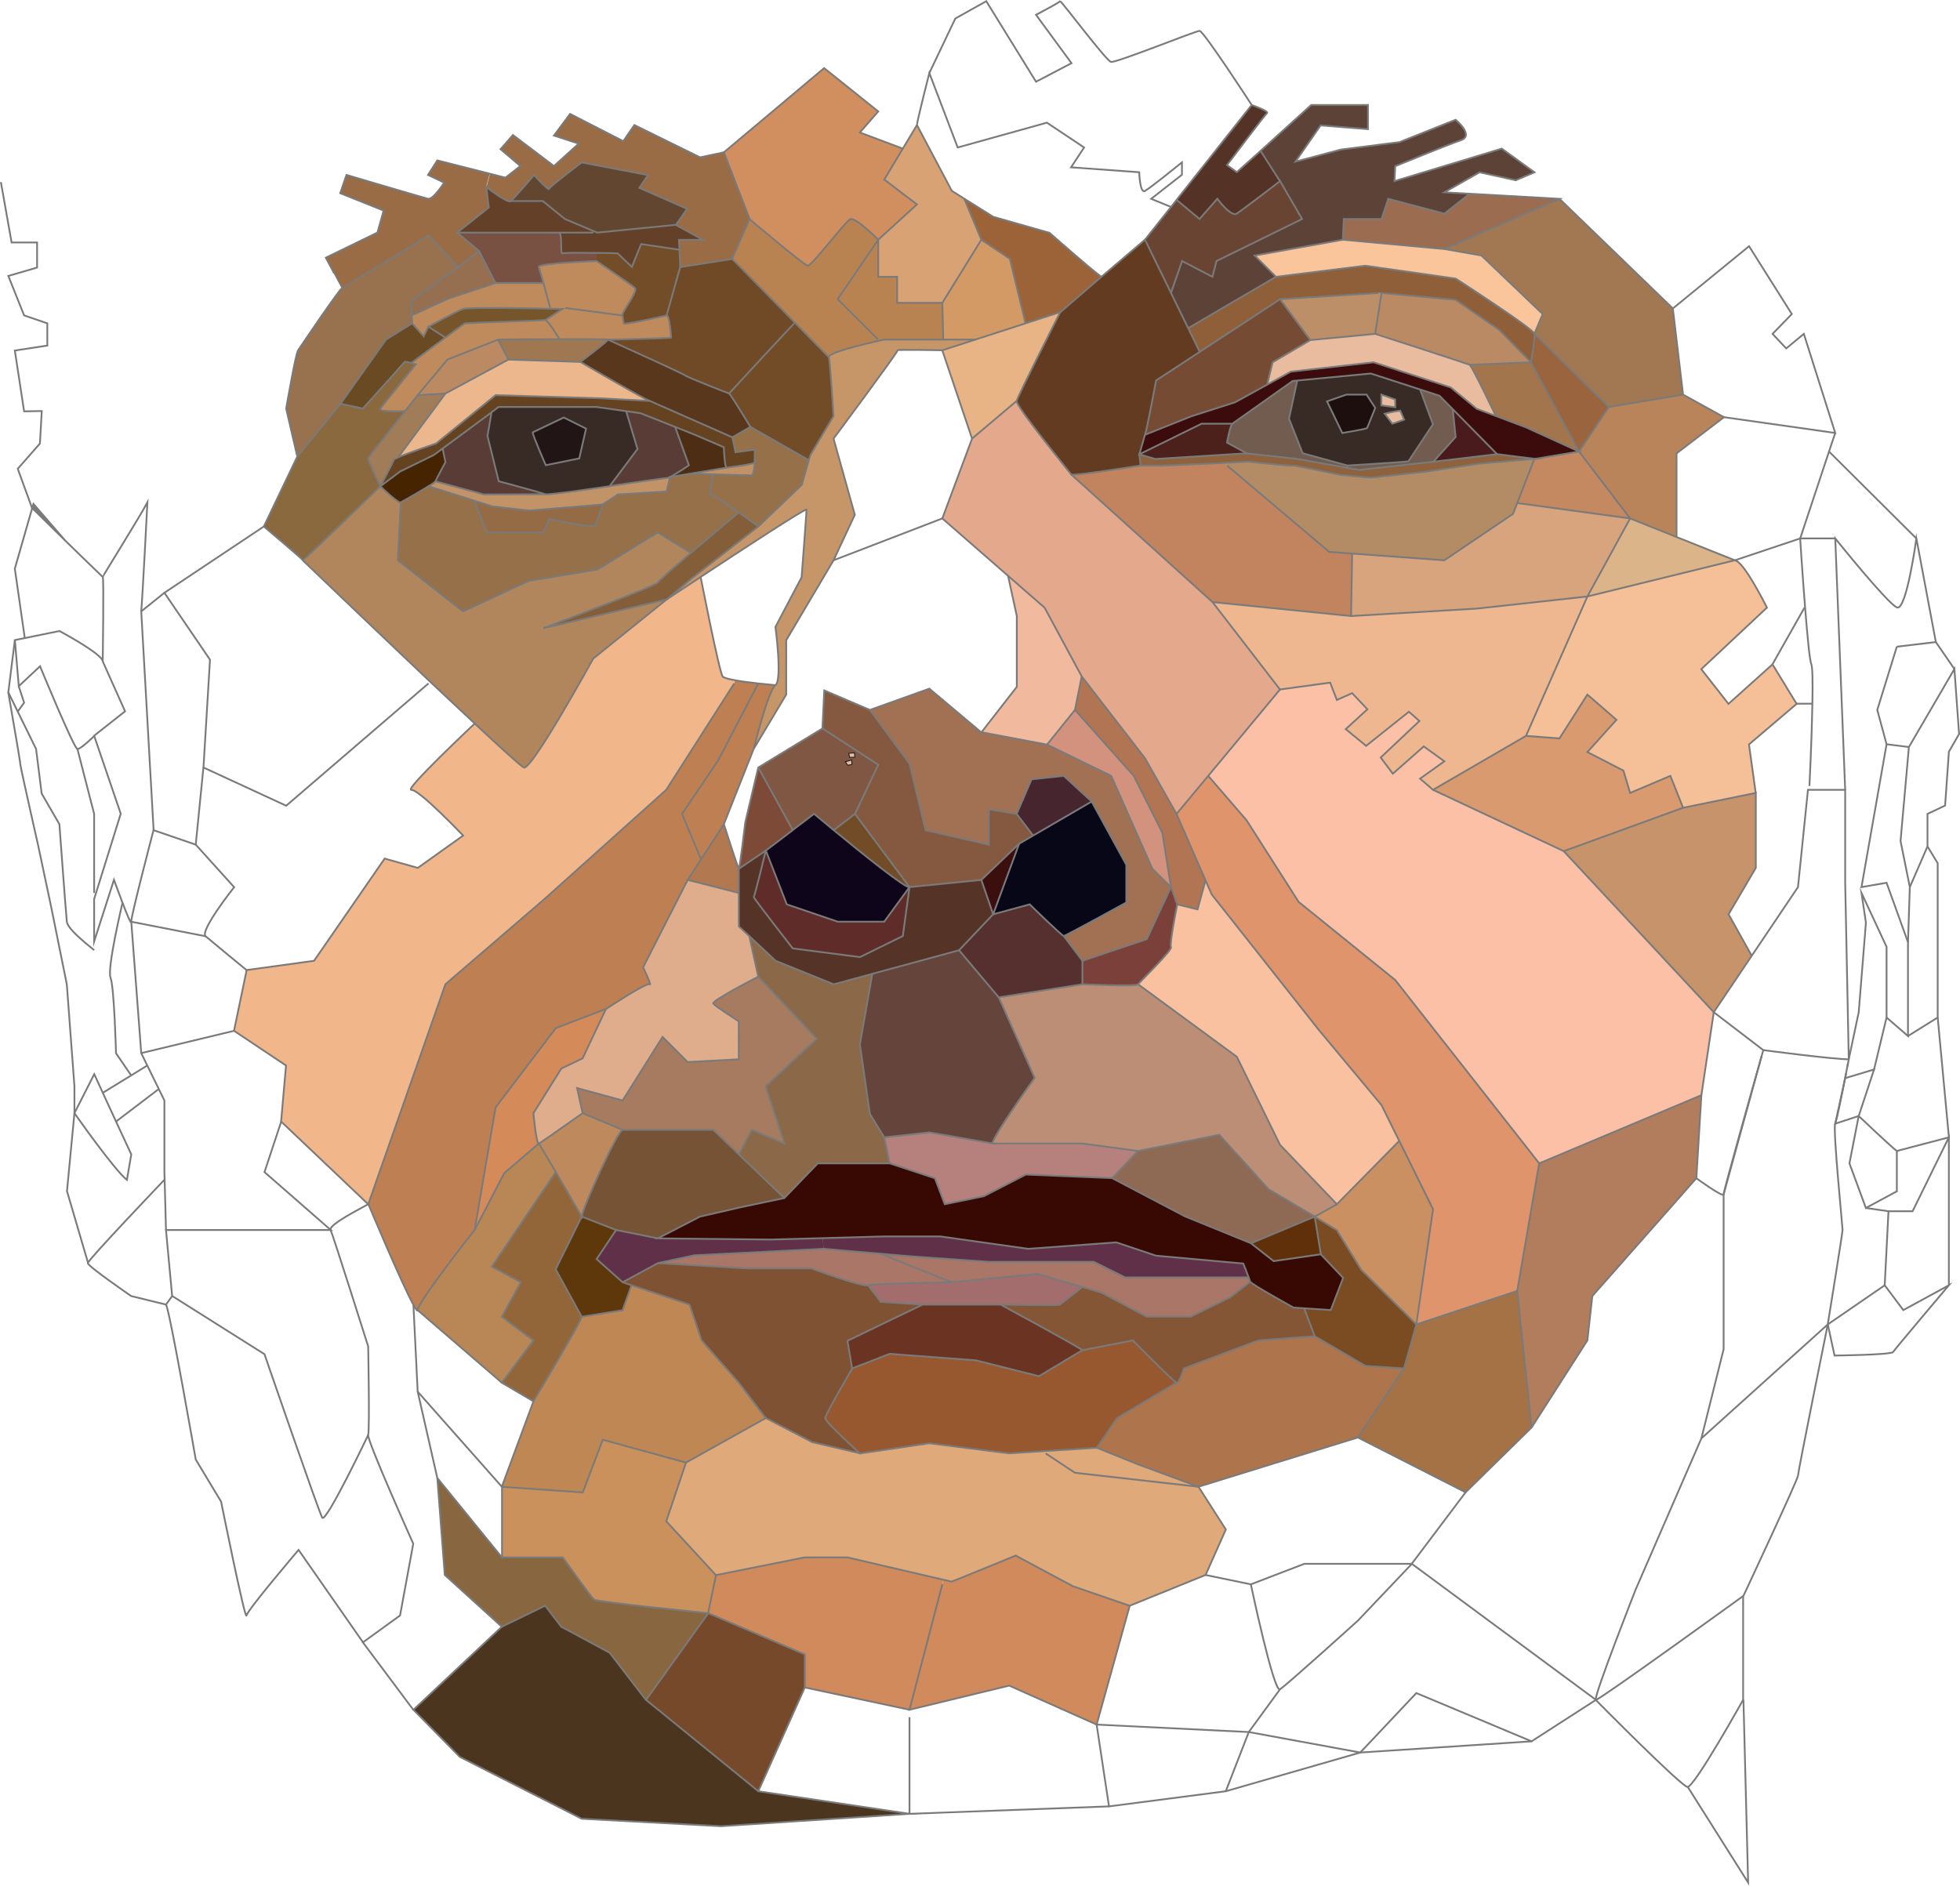<?xml version="1.0" encoding="utf-8"?>
<svg xmlns="http://www.w3.org/2000/svg" id="lines" viewBox="0 0 552.74 531.89">
  <defs>
    <style>.cls-1{fill:#f5c098;}.cls-2{fill:#c6936b;}.cls-3{fill:#dbb489;}.cls-4{fill:#b9845a;}.cls-5{fill:#fbc0a6;}.cls-6{fill:#b27d5d;}.cls-7{fill:#a27852;}.cls-8{fill:#da9a6f;}.cls-9{fill:#c58962;}.cls-10{fill:#d8a47e;}.cls-11{fill:#9a653e;}.cls-12{fill:#efb790;}.cls-13{fill:#a3754c;}.cls-14{fill:#3b0c0b;}.cls-15{fill:#9c6c51;}.cls-16{fill:#fbc59c;}.cls-17{fill:#df946c;}.cls-18{fill:#5d4237;}.cls-19{fill:#8e5f38;}.cls-20{fill:#b38c66;}.cls-21{fill:#8d623d;}.cls-22{fill:#a47245;}.cls-23{fill:#b98a63;}.cls-24{fill:#4a1b1c;}.cls-125,.cls-25{fill:#e9bc9f;}.cls-26{fill:#725c4f;}.cls-27{fill:#382b26;}.cls-28{fill:#cb9062;}.cls-29{fill:#7b4b21;}.cls-30{fill:#ae754d;}.cls-31{fill:#f9c19f;}.cls-32{fill:#bc8f68;}.cls-33{fill:#1d0f0e;}.cls-34{fill:#c1845f;}.cls-35{fill:#380802;}.cls-36{fill:#bd8e76;}.cls-37{fill:#60300b;}.cls-38{fill:#855635;}.cls-39{fill:#8e6953;}.cls-40{fill:#764b34;}.cls-41{fill:#6a4432;}.cls-42{fill:#543326;}.cls-43{fill:#e4a98d;}.cls-44{fill:#a97667;}.cls-45{fill:#5f3047;}.cls-46{fill:#4c201b;}.cls-47{fill:#e0a97a;}.cls-48{fill:#b27553;}.cls-49{fill:#633b21;}.cls-50{fill:#7c403a;}.cls-51{fill:#975830;}.cls-52{fill:#d3927e;}.cls-53{fill:#a27153;}.cls-54{fill:#b6807c;}.cls-55{fill:#d08a5b;}.cls-56{fill:#080718;}.cls-57{fill:#9c6339;}.cls-58{fill:#47252f;}.cls-59{fill:#55302e;}.cls-60{fill:#6b3422;}.cls-61{fill:#a36d6e;}.cls-62{fill:#f1ba9f;}.cls-63{fill:#e8b385;}.cls-64{fill:#65443c;}.cls-65{fill:#85593f;}.cls-66{fill:#d39a66;}.cls-67{fill:#3c0f0f;}.cls-68{fill:#553326;}.cls-69{fill:#d8a274;}.cls-70{fill:#c79668;}.cls-71{fill:#b98351;}.cls-72{fill:#7e5232;}.cls-73{fill:#d18e5e;}.cls-74{fill:#724b27;}.cls-75{fill:#5f2c29;}.cls-76{fill:#0e051a;}.cls-77{fill:#4b351f;}.cls-78{fill:#8b6948;}.cls-79{fill:#805743;}.cls-80{fill:#a67b5f;}.cls-81{fill:#967048;}.cls-82{fill:#76492a;}.cls-83{fill:#704926;}.cls-84{fill:#7e4a38;}.cls-85{fill:#765335;}.cls-86{fill:#bf8754;}.cls-87{fill:#be8052;}.cls-88{fill:#dfac8c;}.cls-89{fill:#835e38;}.cls-90{fill:#664320;}.cls-91{fill:#c29166;}.cls-92{fill:#59371c;}.cls-93{fill:#996c46;}.cls-94{fill:#b27950;}.cls-95{fill:#f1b68a;}.cls-96{fill:#4d2d13;}.cls-97{fill:#cb915d;}.cls-98{fill:#88663f;}.cls-99{fill:#644028;}.cls-100{fill:#b2865c;}.cls-101{fill:#593c35;}.cls-102{fill:#63462f;}.cls-103{fill:#734c28;}.cls-104{fill:#c39368;}.cls-105{fill:#bf8a5c;}.cls-106{fill:#edb78e;}.cls-107{fill:#5e370a;}.cls-108{fill:#bd895d;}.cls-109{fill:#9f7851;}.cls-110{fill:#d48a59;}.cls-111{fill:#956b45;}.cls-112{fill:#785142;}.cls-113{fill:#211516;}.cls-114{fill:#936639;}.cls-115{fill:#76552b;}.cls-116{fill:#b98756;}.cls-117{fill:#bb8a63;}.cls-118{fill:#956f4f;}.cls-119{fill:#98724e;}.cls-120{fill:#a17c58;}.cls-121{fill:#462400;}.cls-122{fill:#6a4a22;}.cls-123{fill:#8a693f;}.cls-124{fill:none;stroke:#7a7a7a;stroke-width:0.5px;}.cls-124,.cls-125{stroke-miterlimit:10;}.cls-125{stroke:#1d1d1b;stroke-width:0.25px;}</style>
  </defs>
  <path class="cls-1" d="M499.89,187.25l6.81,11.15-13.44,11.44,1.91,13.73-20.52,4.18-3.59-9-11.34,4.81-1.89-6.3L447.66,212l8.21-9.08-8.21-7.13-7.88,12.36-9.43-.71,17.31-39.32L489.25,158h0c2.46,0,9.06,13.3,9.06,13.3l-18.52,17.36,7.67,9.79Z" transform="translate(-0.01 0.08)"/>
  <polygon class="cls-2" points="495.16 223.65 495.16 244.79 487.47 257.88 494.01 269.58 483.3 285.5 440.98 240.07 474.64 227.83 495.16 223.65"/>
  <polygon class="cls-3" points="489.24 158.03 447.66 168.24 459.71 146.23 472.8 151.47 489.24 158.03"/>
  <polygon class="cls-4" points="486.18 117.67 472.8 127.88 472.8 151.47 459.71 146.23 445.3 127.36 453.67 114.79 474.64 111.3 486.18 117.67"/>
  <polygon class="cls-5" points="440.98 240.07 483.3 285.5 479.81 308.9 434.07 328.13 393.47 276.42 366.23 254.39 351.53 231.34 340.73 218.84 360.97 194.47 375.12 192.54 377.01 197.42 381.32 195.51 385.62 200.06 379.51 205.65 385.26 210.37 397.32 200.75 400.29 203.36 389.37 213.67 392.79 218.22 401.52 210.53 407.32 214.73 400.48 219.62 404.13 222.78 440.98 240.07"/>
  <polygon class="cls-6" points="479.81 308.9 478.39 332.32 449.05 365.56 447.66 378.06 431.92 402.64 427.87 364.12 434.07 328.13 479.81 308.9"/>
  <polygon class="cls-7" points="471.76 87 474.64 111.3 453.67 114.79 432.7 94.17 435.06 88.58 417.77 72.07 407.32 70.23 439.78 56.08 471.76 87"/>
  <polygon class="cls-8" points="471.06 218.84 474.64 227.83 440.98 240.07 404.13 222.78 430.34 207.56 439.78 208.27 447.66 195.91 455.86 203.03 447.66 212.12 457.82 217.35 459.71 223.65 471.06 218.84"/>
  <polygon class="cls-9" points="445.3 127.36 459.71 146.23 427.87 141.89 432.7 129.46 445.3 127.36"/>
  <polygon class="cls-10" points="459.71 146.23 447.66 168.24 416.45 171.66 381.02 173.76 381.32 156.14 407.32 158.03 426.69 144.94 427.87 141.89 459.71 146.23"/>
  <path class="cls-11" d="M453.68,114.71l-8.38,12.57-13.56-25.17s1.23-6.62,1-8Z" transform="translate(-0.01 0.08)"/>
  <polygon class="cls-12" points="447.66 168.24 430.34 207.56 404.13 222.78 400.48 219.62 407.32 214.73 401.52 210.53 392.79 218.22 389.37 213.67 400.29 203.36 397.32 200.75 385.26 210.37 379.51 205.65 385.62 200.06 381.32 195.51 377.01 197.42 375.12 192.54 360.97 194.47 341.93 169.82 381.02 173.76 416.45 171.66 447.66 168.24"/>
  <path class="cls-13" d="M431.74,102.11l13.56,25.17-14.95-6.81-8.49-3.21s-6.7-14.08-7.41-14.44Z" transform="translate(-0.01 0.08)"/>
  <polygon class="cls-14" points="365.85 107.33 364.55 107.45 347.52 119.51 338.86 119.51 321.31 128.14 322.89 122.64 335.99 117.41 348.3 113.47 357.33 108.51 364.03 104.83 387.36 102.19 409.11 109.27 416.45 115.31 421.85 117.34 430.34 120.54 445.3 127.36 432.7 129.46 422.23 128.14 409.7 115.42 405.97 111.63 400.52 109.86 386.58 105.35 365.85 107.33"/>
  <polygon class="cls-15" points="439.78 56.08 407.32 70.23 378.7 67.61 378.96 61.78 389.6 61.78 391.51 56.08 407.32 60.27 414.44 54.64 439.78 56.08"/>
  <path class="cls-16" d="M435.07,88.5l-2.36,5.59c-.26-1.41-22.2-15.57-22.2-15.57L385,74.87,359.84,78l-6-6,24.88-4.46,28.62,2.62L417.77,72Z" transform="translate(-0.01 0.08)"/>
  <polygon class="cls-17" points="393.47 276.42 434.07 328.13 427.87 364.12 399.42 373.56 404.13 341.05 394.6 321.8 389.6 311.71 371.82 290.38 341.72 252.29 339.97 248.3 331.79 229.57 340.73 218.84 351.53 231.34 366.23 254.39 393.47 276.42"/>
  <path class="cls-18" d="M432.75,48.52l-5.28,2.24-10.21-2.24-9.93,5.64,7.12.4-7.12,5.64L391.52,56l-1.91,5.71H379l-.26,5.82L353.83,72l6,6L335.07,92.49l-4.83-9.93,3.13-9L341.94,78l1.13-4.46,24.11-11.84L361,51l-5.47-8.54,14.32-12.95h16v6.82l-13.35-1.06L365.36,45.5l12.83-3.4L394.71,40l15.8-6.29s5.43,4.45,1.49,5.78-18.52,7.33-18.52,7.33l-.21,4.2,30.26-9.18Z" transform="translate(-0.01 0.08)"/>
  <path class="cls-19" d="M432.71,94.09c.26,1.4-1,8-1,8L422.85,93l-12.34-8.56-20.9-1.91,0,.12-.83-.12L361,84.3,338.33,99.17l-3.26-6.68L359.84,78,385,74.87l25.5,3.65S432.45,92.68,432.71,94.09Z" transform="translate(-0.01 0.08)"/>
  <path class="cls-20" d="M432.71,129.38l-4.84,12.43-1.18,3.05L407.33,158l-26-1.89-6.46-.47L346,131.22l-.05-.8,5.9-.33s12.34,1.3,12.67,1.13S378,133.84,378,133.84s8.21.78,8.47.78S401.78,133,401.78,133l15.29-2.2Z" transform="translate(-0.01 0.08)"/>
  <path class="cls-21" d="M404.16,130.21l.5-.05,17.57-2.1,10.48,1.32-15.64,1.39L401.78,133s-15,1.65-15.28,1.65-8.47-.78-8.47-.78-13.12-2.81-13.47-2.62-12.67-1.13-12.67-1.13l-5.9.33-1.6.09-16.35.71h-6.37l-.35-3.16,4.46,1.32,25.43-1.58.33,0,14.08,1.53,14.29,2.53,3.4.61Z" transform="translate(-0.01 0.08)"/>
  <polygon class="cls-22" points="427.87 364.12 431.92 402.64 413.31 420.92 382.93 405.45 395.93 385.96 399.42 373.56 427.87 364.12"/>
  <path class="cls-23" d="M422.85,93l8.89,9.08-17.29.71c-.69-.35-26.63-8.73-26.63-8.73l1.77-11.41,0-.12,20.9,1.91Z" transform="translate(-0.01 0.08)"/>
  <polygon class="cls-24" points="409.7 115.42 422.23 128.14 404.65 130.24 404.16 130.29 410.5 123.26 409.7 115.42"/>
  <path class="cls-25" d="M421.86,117.26l-5.41-2-7.33-6-21.75-7.08L364,104.76l-6.7,3.68,1.56-6.33,10.64-6.27,18.28-1.75s25.94,8.38,26.63,8.73S421.86,117.26,421.86,117.26Z" transform="translate(-0.01 0.08)"/>
  <path class="cls-26" d="M409.71,115.35l.8,7.83-6.35,7-20.85,2.31-3.4-.61.12-.69s17-1,17.22-1.22l6.89-10.41-3.61-9.79v0l5.45,1.77Z" transform="translate(-0.01 0.08)"/>
  <path class="cls-27" d="M400.53,109.8l3.61,9.79L397.25,130c-.19.26-17.22,1.22-17.22,1.22l-12.66-3.42L363.52,118l2.34-10.78,20.73-2,13.94,4.51Zm-4.5,8.5-1.14-2.55a32.48,32.48,0,0,0-4.38.87l2.19,2.81Zm-2.55-3.52v-2.17l-3.92-1.39v3Zm-5.66.19-2.46-3.75h-5.68l-5.43,1.91,4.3,8.92s6.91-1.14,7-1.4S387.82,115,387.82,115Z" transform="translate(-0.01 0.08)"/>
  <polygon class="cls-28" points="394.6 321.8 404.13 341.05 399.42 373.56 383.89 358.18 377.01 347 370.76 343.15 377.01 339.66 394.6 321.8"/>
  <polygon class="cls-29" points="399.42 373.56 395.93 385.96 385.1 385.26 370.76 376.88 367.81 369.05 375.31 369.55 378.8 360.47 372.5 353.81 370.76 343.15 377.01 347 383.89 358.18 399.42 373.56"/>
  <path class="cls-25" d="M394.89,115.75,396,118.3l-3.33,1.13-2.19-2.81A32.48,32.48,0,0,1,394.89,115.75Z" transform="translate(-0.01 0.08)"/>
  <path class="cls-30" d="M395.93,385.89l-13,19.48L338,419.27,321,413l-11.7-4.72,5.75-8.37,16.77-10c.81.28,2.1-4,2.1-4l21-7.9,15.9-1.18,14.34,8.37Z" transform="translate(-0.01 0.08)"/>
  <path class="cls-31" d="M389.61,311.63l5,10.1L377,339.58l-16-16.77L348.8,298,321,277.54c.52-.68,9.79-9.76,9.27-10.47S332,255,332,255l5.76,1.39,2.24-8.19,1.74,4,30.1,38.1Z" transform="translate(-0.01 0.08)"/>
  <polygon class="cls-25" points="393.47 112.69 393.47 114.86 389.56 114.34 389.56 111.3 393.47 112.69"/>
  <polygon class="cls-32" points="389.58 82.75 387.81 94.17 369.53 95.92 360.97 84.38 388.75 82.64 389.58 82.75"/>
  <path class="cls-33" d="M385.36,111.22l2.46,3.75s-2.2,5.42-2.29,5.68-7,1.4-7,1.4l-4.3-8.92,5.43-1.91Z" transform="translate(-0.01 0.08)"/>
  <path class="cls-34" d="M381.33,156.06,381,173.68l-39.08-3.94-39.84-36c.35.52,19.57-2.53,19.57-2.53H328l16.35-.71,1.6-.09.05.8,28.83,24.37Z" transform="translate(-0.01 0.08)"/>
  <path class="cls-26" d="M380,131.22l-.12.69-14.29-2.53-14.08-1.53v0l-5.5-3s.87-4.81,1.49-5.33l17-12.06,1.3-.11L363.52,118l3.85,9.76Z" transform="translate(-0.01 0.08)"/>
  <path class="cls-35" d="M372.51,353.74l6.3,6.65-3.49,9.08-7.51-.5-3-.21s-12.06-6.63-12.22-7.33c-.05-.19-.21-.64-.43-1.21-.56-1.53-1.51-3.87-1.51-3.87L326,354.09l-11.18-3.75L290,352.16l-24.81-3.5H249.37l-17.26.48-14.58.4-32-.33,11.89-6.14,11.37-2.61,12.41-2.62,9.43-9.79h20.27l12.76,4.2,2.78,7.33,11-2.26,11.86-6.11,24.3,1,20.62,10.82,18.51,7.53,6.47,5.07Z" transform="translate(-0.01 0.08)"/>
  <path class="cls-36" d="M361,322.81l16,16.77-6.25,3.49-13-7.69L343.87,320,321,324.56l-15.71-2.1H280.09c-1.58,0,11.7-18.52,11.7-18.52l-10.12-22.72,23.59-3.68s15.19.71,15.71,0L348.8,298Z" transform="translate(-0.01 0.08)"/>
  <polygon class="cls-37" points="370.76 343.15 372.5 353.81 359.22 355.75 352.76 350.68 370.76 343.15"/>
  <path class="cls-38" d="M367.81,369l2.95,7.84L354.86,378l-21,7.9s-1.29,4.29-2.1,4S319.48,378,319.48,378l-14.22,2.75c-1.77-1.32-23.07-12.85-23.07-12.85s16.32.26,16.67,0l6.37-4.95h0l5.3,1.55,12.86,6.82h12.31L347,365.79l5.59-4.36c.16.7,12.22,7.33,12.22,7.33Z" transform="translate(-0.01 0.08)"/>
  <polygon class="cls-39" points="370.76 343.15 352.76 350.68 334.24 343.15 313.62 332.32 320.96 324.63 343.87 320.08 357.78 335.46 370.76 343.15"/>
  <path class="cls-40" d="M361,84.3l8.57,11.54-10.64,6.27-1.56,6.33-9,5L336,117.33l-13.09,5.24c.52-1.23,3.14-15.34,3.14-15.34l12.29-8.06Z" transform="translate(-0.01 0.08)"/>
  <path class="cls-41" d="M361,51l6.21,10.69L343.07,73.55,341.94,78l-8.57-4.46-3.13,9-7.34-15,7.34-9.24,1.58-2,6.51,5.41,5-5.71s3.84,5.23,5.47,4.2S361,51,361,51Z" transform="translate(-0.01 0.08)"/>
  <path class="cls-42" d="M355.5,42.48,361,51s-10.56,8.11-12.17,9.18-5.47-4.2-5.47-4.2l-5,5.71-6.51-5.41L353,29.53s5,1.82,4.32,2.36S346,46.56,346,46.56l2.76,2Z" transform="translate(-0.01 0.08)"/>
  <path class="cls-43" d="M341.94,169.74l19,24.65-20.24,24.37-8.94,10.73-8.89-15.71-17.83-23.07-10.48-19.39-10.35-9-18.5-16.14,8.4-22.52L286.72,113c-.33,1.44,15,20.22,15.38,20.74Z" transform="translate(-0.01 0.08)"/>
  <path class="cls-44" d="M352.6,361.43,347,365.79l-11.28,5.52H323.42l-12.86-6.82-5.3-1.55h0l-12.74-3.71-24.1,2.36-20-8v0l8.09.7,22.36,1.59h29.63l8.82,4.38h34.86C352.39,360.79,352.55,361.24,352.6,361.43Z" transform="translate(-0.01 0.08)"/>
  <path class="cls-45" d="M352.17,360.22H317.31l-8.82-4.38H278.86l-22.36-1.59-8.09-.7-16.21-1.39-.09-3,17.26-.48h15.86l24.81,3.5,24.82-1.82L326,354.09l24.62,2.26S351.61,358.69,352.17,360.22Z" transform="translate(-0.01 0.08)"/>
  <path class="cls-46" d="M351.54,127.8v0l-.33,0-25.43,1.58-4.46-1.32,17.55-8.63h8.66c-.62.52-1.49,5.33-1.49,5.33Z" transform="translate(-0.01 0.08)"/>
  <path class="cls-47" d="M338,419.27l7.69,12.05L340,444.15l-21.37,8.66-16-5.5-16.15-8.65S268.65,446,268.39,446c-.05,0-.92-.19-2.31-.52-6.94-1.58-27.06-6.3-27.06-6.3H227l-25,5L187.9,429l5.52-16.51L216,399.88l13.11,6.81,13.45,3.14L262.09,407l22.53,2.88,10.19-.66,0,.66,8.31,5.5Z" transform="translate(-0.01 0.08)"/>
  <polygon class="cls-48" points="331.79 229.57 339.97 248.3 337.73 256.49 331.98 255.09 330.23 250.21 327.78 234.83 319.73 218.84 303.15 200.23 305.06 190.79 322.89 213.86 331.79 229.57"/>
  <path class="cls-49" d="M335.07,92.49l3.26,6.68L326,107.23s-2.62,14.11-3.14,15.34l-1.58,5.49.35,3.16s-19.22,3.05-19.57,2.53-15.71-19.3-15.38-20.74S299,88,299,88L310.61,78,322.9,67.53l7.34,15Z" transform="translate(-0.01 0.08)"/>
  <polygon class="cls-47" points="337.99 419.34 303.15 415.4 294.85 409.91 294.8 409.25 309.26 408.33 320.96 413.05 337.99 419.34"/>
  <path class="cls-50" d="M330.24,250.13,332,255s-2.26,11.34-1.74,12-8.75,9.79-9.27,10.47-15.71,0-15.71,0v-6.62l18.16-6.11Z" transform="translate(-0.01 0.08)"/>
  <path class="cls-51" d="M331.79,389.9l-16.77,10-5.75,8.37-14.46.92-10.19.66L262.09,407l-19.58,2.88s-9.79-8.92-9.79-9.95,7.62-14,7.62-14l10.57-4.11,24.36,1.84L293,388.08l12.25-7.34L319.48,378S331,389.64,331.79,389.9Z" transform="translate(-0.01 0.08)"/>
  <polygon class="cls-52" points="327.78 234.83 330.23 250.21 324.99 245.05 313.36 218.84 295.27 210.02 303.15 200.23 319.73 218.84 327.78 234.83"/>
  <path class="cls-53" d="M330.24,250.13l-6.82,14.68-18.16,6.11-5.26-7c.54,0,17.64-9.43,17.64-9.43V243.84L307.87,226,300,218.76l-9.09,1-4.19,9.76-7.86-1.29v10L261,234.07l-4.53-18.73-11.18-15.19,16.77-6,14.67,12.34,18.52,3.49,18.09,8.82L325,245Z" transform="translate(-0.01 0.08)"/>
  <path class="cls-54" d="M321,324.56l-7.34,7.69-24.3-1-11.86,6.11-11,2.26-2.78-7.33-12.76-4.2-1.54-7.34,12.72-1.39,18,3.14h25.17Z" transform="translate(-0.01 0.08)"/>
  <path class="cls-55" d="M318.61,452.81l-9.34,33.54-24.65-11-28.12,6.82,9.24-35.39.34-1.32c1.39.33,2.26.52,2.31.52.26,0,18.07-7.33,18.07-7.33l16.15,8.65Z" transform="translate(-0.01 0.08)"/>
  <path class="cls-56" d="M317.64,243.84V254.5s-17.1,9.43-17.64,9.43-9.6-8.91-9.6-8.91l-10.31,2.78,7.33-19.91,3.94-2.29,16.51-9.6Z" transform="translate(-0.01 0.08)"/>
  <path class="cls-57" d="M310.61,78,299,88l-9.74,3.16L284.8,72.93l-8-5.4L272,56l8.14,5.07L296,65.6S307.87,76.1,310.61,78Z" transform="translate(-0.01 0.08)"/>
  <polygon class="cls-58" points="307.87 226.08 291.36 235.68 286.71 229.57 290.91 219.81 299.99 218.84 307.87 226.08"/>
  <path class="cls-59" d="M305.26,270.92v6.62l-23.59,3.68-11.21-13.28,9.63-10.14L290.4,255s9.08,8.91,9.6,8.91Z" transform="translate(-0.01 0.08)"/>
  <path class="cls-60" d="M305.26,380.74,293,388.08l-17.74-4.46-24.36-1.84-10.57,4.11L239,378.1l21.21-10.21h22S303.49,379.42,305.26,380.74Z" transform="translate(-0.01 0.08)"/>
  <path class="cls-61" d="M292.49,359.23l12.74,3.71-6.37,4.95c-.35.26-16.67,0-16.67,0h-22l-11.82-.78-3.61-4.67c1.81-.5,23.59-.85,23.59-.85Z" transform="translate(-0.01 0.08)"/>
  <polygon class="cls-62" points="294.59 171.4 305.06 190.79 303.15 200.23 295.27 210.02 276.75 206.53 286.71 193.67 286.71 173.76 284.23 162.37 294.59 171.4"/>
  <path class="cls-63" d="M289.22,91.12,299,88S287.07,111.55,286.72,113l-12.58,10.62-8.4-24.91,9.32-3Z" transform="translate(-0.01 0.08)"/>
  <path class="cls-64" d="M281.67,281.22l10.12,22.72s-13.28,18.52-11.7,18.52l-18-3.14-12.72,1.39-4.05-6.63-2.81-19.58L246,274.6l24.46-6.66Z" transform="translate(-0.01 0.08)"/>
  <polygon class="cls-65" points="286.71 229.57 291.36 235.68 287.42 237.97 276.75 248.18 256.49 250.21 241.11 229.57 247.67 215.7 231.94 205.46 232.46 194.73 245.31 200.23 256.49 215.42 261.02 234.15 278.85 238.23 278.85 228.27 286.71 229.57"/>
  <polygon class="cls-66" points="284.8 73.01 289.21 91.2 275.06 95.78 266 95.78 265.74 85.42 276.75 67.61 284.8 73.01"/>
  <polygon class="cls-67" points="287.42 237.97 280.08 257.88 276.75 248.18 287.42 237.97"/>
  <path class="cls-68" d="M276.76,248.1l3.33,9.7-9.63,10.14L246,274.6l-10.92,2.94-16.37-6.62L211.33,264l-3-2.78V245l7.6-5.14s-3.14,13-3.4,13.09c0,.42,11,14.5,11,14.5l18.94,2.46,12.1-5.95,1.89-13.8Z" transform="translate(-0.01 0.08)"/>
  <polygon class="cls-69" points="271.94 56.08 276.75 67.61 265.74 85.42 253 85.42 253 78.08 247.67 78.08 247.67 67.61 258.59 57.66 249.37 50.65 254.6 41.92 258.59 35.27 268.38 53.84 271.94 56.08"/>
  <path class="cls-70" d="M266,95.7h9.06l-9.32,3s-12.83-.26-12.57,0c0,.61-18.09,24.91-18.09,24.91l6,21.49-6,12.83L221.73,180.5v15.33l-9.15,15.29c.23-1,4.15-16.61,6.13-18s0-16.44,0-16.44l7.38-14s1.39-18.19,1.39-19.08c0-.62-18.18,11.27-29.86,19-5.28,3.46-9.22,6.11-9.6,6.34l7-5.9,18.87-14.69,12.24-11.7,2-7,.43-1.44,6.53-11s-.94-15-1.3-16.59c-.28-1.29,10-3.72,14-4.62,1-.23,1.6-.35,1.6-.35Z" transform="translate(-0.01 0.08)"/>
  <path class="cls-44" d="M248.41,353.57l20,8s-21.78.35-23.59.85-16-4.76-16-4.76H210.71l-25.17-1.49L195.78,354l36.42-1.84,16.21,1.39Z" transform="translate(-0.01 0.08)"/>
  <path class="cls-55" d="M266.08,445.47l-.34,1.32-9.24,35.39L227,475.88v-9.32L199.7,454.91l2.24-10.76,25-5H239S259.14,443.89,266.08,445.47Z" transform="translate(-0.01 0.08)"/>
  <path class="cls-71" d="M265.74,85.34,266,95.7H249.37s-.61.12-1.6.35l-.09-.35L236.24,84.3l11.44-16.77V78H253v7.33Z" transform="translate(-0.01 0.08)"/>
  <path class="cls-72" d="M260.23,367.89,239,378.1l1.32,7.79s-7.62,12.92-7.62,14,9.79,9.95,9.79,9.95l-13.45-3.14L216,399.88l-7.6-10L197.88,378l-3.42-10.1-16.37-5.45-2.5-.85,9.95-5.4,25.17,1.49H228.8s14.16,5.23,16,4.76l3.61,4.67Z" transform="translate(-0.01 0.08)"/>
  <path class="cls-73" d="M258.6,57.58l-10.92,10s-6.4-6.46-7.88-5.78-10.92,13.28-12,13.12-16.42-13.16-16.42-13.16l-7.27-18.83,28.26-23.75,15.27,12.22-5.17,5.94,12.1,4.55-5.24,8.73Z" transform="translate(-0.01 0.08)"/>
  <path class="cls-74" d="M241.12,229.49l15.38,20.64c-.76.73-13.75-9.76-21.4-16.06Z" transform="translate(-0.01 0.08)"/>
  <path class="cls-75" d="M256.5,250.13l-1.89,13.8-12.1,5.95-18.94-2.46s-11-14.08-11-14.5c.26-.1,3.4-13.09,3.4-13.09L221.89,255l14.35,4.88h13.13Z" transform="translate(-0.01 0.08)"/>
  <path class="cls-76" d="M235.1,234.07c7.65,6.3,20.64,16.79,21.4,16.06l-7.13,9.77H236.24L221.89,255,216,239.83l7.62-5.76v0l6-4.56Z" transform="translate(-0.01 0.08)"/>
  <polygon class="cls-77" points="256.49 511.6 203.37 515.09 164.05 512.99 129.66 495.54 116.59 482.25 141.52 458.83 153.74 452.89 158.29 458.83 171.93 466.17 182.14 479.45 213.84 505.23 256.49 511.6"/>
  <polygon class="cls-78" points="249.37 320.79 250.9 328.13 230.64 328.13 221.2 337.92 208.35 325.6 212.03 318.69 221.2 322.54 215.94 306.38 230.35 293 213.84 275.45 211.32 264.08 218.7 270.99 235.07 277.62 246 274.67 242.5 294.58 245.31 314.16 249.37 320.79"/>
  <path class="cls-71" d="M247.68,95.7l.09.35c-4,.9-14.27,3.33-14,4.62l-9.57-9.74-17.7-18,4.91-11.22s15.38,13,16.42,13.16,10.47-12.41,12-13.12,7.88,5.78,7.88,5.78L236.24,84.3Z" transform="translate(-0.01 0.08)"/>
  <path class="cls-79" d="M247.68,215.62l-6.56,13.87-6,4.58-5.52-4.58-6,4.56-9.72-17.65,18.09-11Z" transform="translate(-0.01 0.08)"/>
  <path class="cls-74" d="M235.08,117.26l-6.53,11-.43,1.44-16.49-9.39s-5.64-9.29-6-9.41c0,0,18.43-20,18.62-20l9.57,9.74C234.14,102.3,235.08,117.26,235.08,117.26Z" transform="translate(-0.01 0.08)"/>
  <polygon class="cls-45" points="232.1 349.21 232.19 352.23 195.77 354.07 185.54 356.27 175.58 361.67 168.25 355.13 173.74 346.93 185.54 349.29 217.52 349.62 232.1 349.21"/>
  <path class="cls-80" d="M213.85,275.37l16.51,17.55L216,306.3l5.26,16.16L212,318.61l-3.68,6.91-7.19-6.91H175.59l-11.28-4.72-1.55-7.07,12.83,3.49,11.27-17.91,7.08,7.08,14.41-.78V288s-6.55-4.2-7.19-5S213.85,275.37,213.85,275.37Z" transform="translate(-0.01 0.08)"/>
  <path class="cls-81" d="M228.12,129.71l-2,7-12.24,11.7s-2.6-1.87-5.5-3.92c-3.63-2.54-7.78-5.35-8-5.12-.38.43.52-5.35.52-5.35v-.33c4.67.16,10.47.35,11,.31.92-.08.92-3.75.92-3.75v-3.5l-5.42.71-.88-4.2,5.12-3Z" transform="translate(-0.01 0.08)"/>
  <polygon class="cls-82" points="226.96 466.64 226.96 475.96 213.84 505.23 182.14 479.45 199.69 454.99 226.96 466.64"/>
  <path class="cls-83" d="M206.51,72.93l17.7,18c-.19,0-18.62,20-18.62,20-.37-.14-11.51-4.46-12.43-5.12s-20.8-9.64-21.75-10.07l0,0s17.83-.38,17.83-.57-.47-6.37-1.22-6.25l3.84-13.66Z" transform="translate(-0.01 0.08)"/>
  <path class="cls-84" d="M223.57,234.05v0L216,239.83l-7.6,5.14c.29,0,1.84-13.12,1.84-13.12l3.66-15.45Z" transform="translate(-0.01 0.08)"/>
  <path class="cls-85" d="M221.21,337.84l-12.41,2.62-11.37,2.61-11.89,6.14-11.79-2.36-9.7-3.78c.26-2.43,10.24-24.46,11.54-24.46h25.57l7.19,6.91Z" transform="translate(-0.01 0.08)"/>
  <path class="cls-86" d="M208.35,389.92l7.6,10-22.53,12.57L170,406l-5.64,14.87-22.78-1.58,8.91-24.11s13.45-22.36,13.61-23.85l11.54-1.84,2.5-7,16.37,5.45,3.42,10.1Z" transform="translate(-0.01 0.08)"/>
  <path class="cls-87" d="M218.71,193.17c-2,1.34-5.9,17-6.13,18,0,0,0,0,0,0l-8.4,21.23-6.36,9.79-.17-.09-5.26-12.6L202.6,214.3l11.25-21.61C216.54,193,218.71,193.17,218.71,193.17Z" transform="translate(-0.01 0.08)"/>
  <path class="cls-88" d="M211.33,264l2.52,11.37s-13.35,6.82-12.69,7.6,7.19,5,7.19,5V298.7l-14.41.78-7.08-7.08-11.27,17.91-12.83-3.49,1.55,7.07S152.8,322,152,322.46l-.05,0c-.78,0-1.51-8.59-1.51-8.59l7.86-12.57,6-2.88,6.56-13.89s11.54-7.6,12.31-7-1.81-4.78-1.81-4.78l12.57-24.66,14.41,3.68v9.44Z" transform="translate(-0.01 0.08)"/>
  <path class="cls-87" d="M213.85,192.69,202.6,214.3l-10.24,15.19,5.26,12.6.17.09-3.85,5.92-12.57,24.66s2.62,5.4,1.81,4.78-12.31,7-12.31,7L156.72,290l-17,22.39-5.88,34.51s-15.78,20-16.08,22.62c0,.45-.5-.14-1.21-1.46-3.42-6.23-12.71-28.43-12.71-28.43l21.75-62,27.9-24L187.9,222.7l19.16-30,.07-.94C209.11,192.13,211.66,192.46,213.85,192.69Z" transform="translate(-0.01 0.08)"/>
  <path class="cls-89" d="M213.85,148.42,195,163.11l-7,5.9,0,0-34.66,8c1.89-.71,31.94-12.06,32.16-12.81.09-.36,4.43-4.18,9.34-8.38,6.27-5.38,13.44-11.37,13.51-11.37C211.25,146.55,213.85,148.42,213.85,148.42Z" transform="translate(-0.01 0.08)"/>
  <path class="cls-90" d="M176.58,115.89l-8.33-1.18h-27.6l-2,1.49v0l-13.79,10.19-2.53,1.86-9.43,4.6-5.59,4.2s3.65-7,3.84-7.52c0-.1.42-.31,1.09-.57l0,0c3-1.28,10.78-3.94,10.78-3.94l16.77-13.64,29.35.88,14.15.75,23.23,10.26.88,4.2,5.42-.71v3.5c0,.7-7.33,1.39-7.85,1.58h0c-.52,0-.78-5.78-.78-5.78L196,122.57l-5.64-2.25-9.74-3.86Z" transform="translate(-0.01 0.08)"/>
  <path class="cls-91" d="M212.81,130.26s0,3.67-.92,3.75c-.54,0-6.34-.15-11-.31l-6-.21,10.07-1.65h0C205.48,131.65,212.81,131,212.81,130.26Z" transform="translate(-0.01 0.08)"/>
  <path class="cls-92" d="M211.63,120.32l-5.12,3L183.28,113c-.9-.05-19.6-11-19.6-11s7.73-5.76,7.73-6.28c1,.43,20.86,9.44,21.75,10.07s12.06,5,12.43,5.12S211.63,120.32,211.63,120.32Z" transform="translate(-0.01 0.08)"/>
  <path class="cls-93" d="M204.15,42.88l7.27,18.83-4.91,11.22-14.67,2.29-.21-4.86-.14-2.83h6.81l-7.69-4.2,3.17-4.55-13.47-5.92,2.45-3.59-18.71-3.58s-9.24,7-9.24,7.5-4.2-3.92-4.2-3.92S144.85,56,144,56.63s-6.8-4-6.8-4l1-3.75,4.45,1.13,4.2-3.3L141.17,42l3.49-4,11.54,8.75,7-6.32-7-2.27,4.55-6.11,15,7.69,3.13-4.55,18.52,9.11Z" transform="translate(-0.01 0.08)"/>
  <path class="cls-94" d="M208.35,245v6.81l-14.41-3.68,3.85-5.92,6.36-9.79S208.09,244.71,208.35,245Z" transform="translate(-0.01 0.08)"/>
  <path class="cls-95" d="M207.13,191.75l-.07.94-19.16,30-34.37,30.83-27.9,24-21.75,62L79.32,316.25l1.39-15.8L66,290.66l3.49-17.13,19-2.61,19.88-28.83,9.35,2.62,12.78-9.11S118.1,222.51,116,222.7,133.88,204,133.88,204c7.6,7.1,13.19,12.18,13.87,12.41,2.29.78,19.54-30.66,19.54-30.66L188,169l0,0c.38-.23,4.32-2.88,9.6-6.34,0,0,5.24,26.72,6.2,28C204.11,191.09,205.4,191.44,207.13,191.75Z" transform="translate(-0.01 0.08)"/>
  <path class="cls-96" d="M204.93,131.84l-10.07,1.65h0l-5.81,1a61.28,61.28,0,0,0,5.26-3.32l-3.89-10.81,5.64,2.25,8.11,3.49S204.41,131.84,204.93,131.84Z" transform="translate(-0.01 0.08)"/>
  <path class="cls-97" d="M187.9,429l14,15.19-2.24,10.76s-31.45-3.14-32.23-3.85-8.82-11.89-8.82-11.89H141.53v-19.9l22.78,1.58L170,406l23.47,6.47Z" transform="translate(-0.01 0.08)"/>
  <path class="cls-81" d="M200.88,133.7V134s-.9,5.78-.52,5.35c.21-.23,4.36,2.58,8,5.12-.07,0-7.24,6-13.51,11.37l-9.34-5.78-17,10.48-19.29,3.16-18.64,8.63L112.21,158l.82-16.33c.5-.25,5.1-2.85,7.81-4.55h0l13,4.11s2.79,7.85,3.61,8.91h15.69l1.7-3.79s12.33,2.61,12.85,1.88a55.85,55.85,0,0,0,2.22-6l4.34-2.83,13.71-.82,1-4.08a.08.08,0,0,1,.07,0l5.81-1h0Z" transform="translate(-0.01 0.08)"/>
  <path class="cls-98" d="M199.7,454.91l-17.55,24.46-10.22-13.28-13.63-7.34-4.55-5.94-12.22,5.94-16.09-14.6-2.1-27.34,18.19,22.36h17.12s8,11.19,8.82,11.89S199.7,454.91,199.7,454.91Z" transform="translate(-0.01 0.08)"/>
  <path class="cls-99" d="M198.3,67.53h-6.81l.14,2.83-10.8-1.6-2.62,6.46-4-3.84s-2.74-.07-5.92-.12c-4.23-.05-9.23-.09-9.63.12-.71.35,0-4.91-.87-5.85h9.51l.16-.4,1,.4,22.17-2.2Z" transform="translate(-0.01 0.08)"/>
  <path class="cls-100" d="M153.34,177.06,188,169l-20.71,16.7S150,217.18,147.75,216.4c-.68-.23-6.27-5.31-13.87-12.41-3.79-3.53-8.11-7.59-12.57-11.79C104.33,176.11,85.43,158,85.43,158c.26,0,21.85-20.88,21.85-20.88s5.07,4.89,5.75,4.55L112.21,158l18.37,14.41,18.64-8.63,19.29-3.16,17-10.48,9.34,5.78c-4.91,4.2-9.25,8-9.34,8.38C185.28,165,155.23,176.35,153.34,177.06Z" transform="translate(-0.01 0.08)"/>
  <path class="cls-101" d="M190.4,120.32l3.89,10.81a61.28,61.28,0,0,1-5.26,3.32H189v0a2.74,2.74,0,0,1-1,.33c-1,0-16.07,2.26-16.07,2.26l7.86-10.49-3.21-10.69,4.08.57Z" transform="translate(-0.01 0.08)"/>
  <path class="cls-102" d="M193.78,58.78l-3.17,4.55-22.17,2.2-1-.4-8.11-3.42-6.28-5.08H144c.89-.63,6.65-7.36,6.65-7.36s4.2,4.46,4.2,3.92,9.24-7.5,9.24-7.5l18.71,3.58-2.45,3.59Z" transform="translate(-0.01 0.08)"/>
  <path class="cls-103" d="M191.63,70.36l.21,4.86L188,88.88c-.74.14-12.15,2.76-12.15,2.24a19.23,19.23,0,0,0-.38-2.24c.12-1.25,4.48-6.79,3.61-7.69s-10.83-7.64-10.83-7.64l0-2.29c3.18,0,5.92.12,5.92.12l4,3.84,2.62-6.46Z" transform="translate(-0.01 0.08)"/>
  <path class="cls-104" d="M189,134.48l-1,4.08-13.71.82L170,142.21l-20.73,1.73-10.31-1.18-5-1.58-13-4.11a10.36,10.36,0,0,0,2-1.39l13.63,3.7,17.3,0c.7.35,18.18-2.27,18.18-2.27s15-2.26,16.07-2.26A2.74,2.74,0,0,0,189,134.48Z" transform="translate(-0.01 0.08)"/>
  <path class="cls-105" d="M175.47,88.88a19.23,19.23,0,0,1,.38,2.24c0,.52,11.41-2.1,12.15-2.24s1.22,6,1.22,6.25-17.83.57-17.83.57c-.17-.12-6.63-.12-13.61-.1v0s-3.23-5.38-4-5.38l4.88-3.14L155.16,87v-.23s-1-3.75-1.91-7c-.59-2.17-1.16-4.1-1.32-4.53-.45-1.06,16.32-1.67,16.32-1.67s10,6.74,10.83,7.64S175.59,87.63,175.47,88.88Z" transform="translate(-0.01 0.08)"/>
  <path class="cls-106" d="M183.28,113l-14.15-.75-29.35-.88L123,125s-7.83,2.66-10.78,3.94l13.4-18.05,17.74-9.57,20.31.66S182.38,113,183.28,113Z" transform="translate(-0.01 0.08)"/>
  <path class="cls-27" d="M176.58,115.89l3.21,10.69-7.86,10.49s-17.48,2.62-18.18,2.27-13.1-3.66-13.1-3.66l-3.16-12.76,1.13-6.7v0l2-1.49h27.6Zm-13.21,13.33,1.91-8.4L159,117.68l-8.76,4.18c-.16.54,3.68,9.27,3.68,9.27Z" transform="translate(-0.01 0.08)"/>
  <polygon class="cls-107" points="175.58 361.67 178.08 362.52 175.58 369.55 164.05 371.39 156.71 358.01 164.05 343.15 173.74 346.93 168.25 355.13 175.58 361.67"/>
  <path class="cls-108" d="M164.31,313.89l11.28,4.72c-1.3,0-11.28,22-11.54,24.46l-6-10.35-1.29-2.2L152,322.46C152.8,322,164.31,313.89,164.31,313.89Z" transform="translate(-0.01 0.08)"/>
  <path class="cls-109" d="M171.39,95.7l0,0c0,.52-7.73,6.28-7.73,6.28l-20.31-.66-2.91-5.64s9-.07,17.32-.1C164.76,95.58,171.22,95.58,171.39,95.7Z" transform="translate(-0.01 0.08)"/>
  <path class="cls-110" d="M170.87,284.55l-6.56,13.89-6,2.88-7.86,12.57s.73,8.59,1.51,8.59l-9.74,8.37-8.33,16,5.88-34.51,17-22.39Z" transform="translate(-0.01 0.08)"/>
  <path class="cls-111" d="M149.22,143.94,170,142.21a55.85,55.85,0,0,1-2.22,6c-.52.73-12.85-1.88-12.85-1.88l-1.7,3.79H137.49c-.82-1.06-3.61-8.91-3.61-8.91l5,1.58Z" transform="translate(-0.01 0.08)"/>
  <path class="cls-112" d="M168.28,71.26l0,2.29s-16.77.61-16.32,1.67c.16.43.73,2.36,1.32,4.53H139.76l-4.7-9.08-6.13-5.14h28.85c.87.94.16,6.2.87,5.85C159.05,71.17,164.05,71.21,168.28,71.26Z" transform="translate(-0.01 0.08)"/>
  <path class="cls-99" d="M159.34,61.71l8.11,3.42-.16.4H128.93l8.92-7.08-.69-5.78s5.92,4.58,6.8,4h9.1Z" transform="translate(-0.01 0.08)"/>
  <path class="cls-113" d="M165.28,120.82l-1.91,8.4-9.44,1.91s-3.84-8.73-3.68-9.27l8.76-4.18Z" transform="translate(-0.01 0.08)"/>
  <path class="cls-114" d="M158,332.72l6,10.35-7.33,14.86,7.33,13.38c-.16,1.49-13.61,23.85-13.61,23.85l-8.91-5.24L150.44,378l-8.91-6.68,5.37-9.72-8.18-4.41,18-26.66Z" transform="translate(-0.01 0.08)"/>
  <path class="cls-115" d="M158.65,87.06l-4.88,3.14h0c-.69.12-22.18.8-22.58.92-.16,0-2.64,1.84-5.54,4h0L120.84,92s7.83-4.34,9.74-5c1.46-.52,17.39-.23,24.58-.07Z" transform="translate(-0.01 0.08)"/>
  <path class="cls-105" d="M157.78,95.58v0c-8.3,0-17.32.1-17.32.1l-14.27,5.64-8.39,10-3.54,4.49s-7.81.4-7-.71,10-12.5,10-12.5l-1.32-.38,9.64-7.15h0c2.9-2.17,5.38-4,5.54-4,.4-.12,21.89-.8,22.58-.92h0C154.55,90.2,157.78,95.58,157.78,95.58Z" transform="translate(-0.01 0.08)"/>
  <path class="cls-116" d="M152,322.46l4.72,8.06-18,26.66,8.18,4.41-5.37,9.72,8.91,6.68-8.91,11.93L117.8,369.47c.3-2.62,16.08-22.62,16.08-22.62l8.33-16,9.74-8.37Z" transform="translate(-0.01 0.08)"/>
  <path class="cls-105" d="M155.16,86.76V87c-7.19-.16-23.12-.45-24.58.07-1.91.64-9.74,5-9.74,5l-1.35,2.74-3.25-3.66s-.07-1-.14-2.24l10.4-4.76,13.26-4.37h13.49C154.15,83,155.16,86.76,155.16,86.76Z" transform="translate(-0.01 0.08)"/>
  <path class="cls-101" d="M153.75,139.34l-17.3,0-13.63-3.7c.19-.54,2.81-5.42,2.81-5.42l-.8-3.85,13.79-10.19-1.13,6.7,3.16,12.76S153.06,139,153.75,139.34Z" transform="translate(-0.01 0.08)"/>
  <polygon class="cls-117" points="140.46 95.78 143.36 101.41 125.62 110.99 117.79 111.46 126.19 101.41 140.46 95.78"/>
  <path class="cls-118" d="M135.06,70.67l4.7,9.08L126.5,84.12l-10.4,4.76c-.1-1.42-.17-3.07-.14-3.54,0-.87,13.32-10,13.32-10Z" transform="translate(-0.01 0.08)"/>
  <path class="cls-93" d="M138.11,48.92l-1,3.75.69,5.78-8.92,7.08,6.13,5.14-5.78,4.72-8.37-9.08S96.45,81.17,96.45,81.19,91.9,72.6,91.9,72.6l14.5-7.07,1.75-6.21-12.24-4.9,1.76-5.15s21.66,6.37,23,6.73,4.55-4.56,4.55-4.56l-4.55-2.17,2.62-4.1Z" transform="translate(-0.01 0.08)"/>
  <path class="cls-119" d="M120.91,66.31l8.37,9.08S116,84.47,116,85.34c0,.47,0,2.12.14,3.54.07,1.2.14,2.24.14,2.24l-7.36,4.58L96.05,113.79,83.85,128.7l-3.14-13.54S83.33,99.85,84,98.79s11.54-17.1,12.41-17.6C96.45,81.17,120.91,66.31,120.91,66.31Z" transform="translate(-0.01 0.08)"/>
  <path class="cls-120" d="M125.63,110.91,112.23,129l0,0c-.67.26-1.07.47-1.09.57-.19.54-3.84,7.52-3.84,7.52s-3.76-7.59-3.38-8.09c.26-.35,6.35-8,10.36-13.11l3.54-4.49Z" transform="translate(-0.01 0.08)"/>
  <path class="cls-121" d="M124.83,126.41l.8,3.85s-2.62,4.88-2.81,5.42a10.36,10.36,0,0,1-2,1.39h0c-2.71,1.7-7.31,4.3-7.81,4.55-.68.34-5.75-4.55-5.75-4.55l5.59-4.2,9.43-4.6Z" transform="translate(-0.01 0.08)"/>
  <path class="cls-122" d="M120.84,92l4.76,3.09L116,102.28c-.83-.21-1.75-.43-1.82-.28s-11.79,13.16-11.79,13.16l-6.3-1.37L108.88,95.7l7.36-4.58,3.25,3.66Z" transform="translate(-0.01 0.08)"/>
  <path class="cls-123" d="M116,102.28l1.32.38s-9.18,11.39-10,12.5,7,.71,7,.71c-4,5.09-10.1,12.76-10.36,13.11-.38.5,3.38,8.09,3.38,8.09S85.69,158,85.43,158c0-.26-11-9.53-11-9.53l9.43-19.72,12.2-14.91,6.3,1.37S114,102.26,114.14,102,115.13,102.07,116,102.28Z" transform="translate(-0.01 0.08)"/>
  <polyline class="cls-124" points="432.7 129.46 445.3 127.36 430.34 120.54 421.85 117.34 416.45 115.31 409.11 109.27 387.36 102.19 364.03 104.83 357.33 108.51 348.3 113.47 335.99 117.41 322.89 122.64 321.31 128.14 338.86 119.51 347.52 119.51 364.55 107.45 365.85 107.33 386.58 105.35 400.52 109.86 405.97 111.63 409.7 115.42 422.23 128.14"/>
  <path class="cls-124" d="M321.32,128.06l4.46,1.32,25.43-1.58.33,0,14.08,1.53,14.29,2.53,3.4.61,20.85-2.31.5-.05,17.57-2.1,10.48,1.32-15.64,1.39L401.78,133s-15,1.65-15.28,1.65-8.47-.78-8.47-.78-13.12-2.81-13.47-2.62-12.67-1.13-12.67-1.13l-5.9.33-1.6.09-16.35.71h-6.37Z" transform="translate(-0.01 0.08)"/>
  <path class="cls-124" d="M365.86,107.23v0L363.52,118l3.85,9.76L380,131.22s17-1,17.22-1.22l6.89-10.41-3.61-9.79" transform="translate(-0.01 0.08)"/>
  <path class="cls-124" d="M347.53,119.43c-.62.52-1.49,5.33-1.49,5.33l5.5,3" transform="translate(-0.01 0.08)"/>
  <polyline class="cls-124" points="409.7 115.42 410.5 123.26 404.16 130.29 404.13 130.31"/>
  <path class="cls-124" d="M374.25,113.13l4.3,8.92s6.91-1.14,7-1.4,2.29-5.68,2.29-5.68l-2.46-3.75h-5.68Z" transform="translate(-0.01 0.08)"/>
  <polygon class="cls-124" points="389.56 111.3 389.56 114.34 393.47 114.86 393.47 112.69 389.56 111.3"/>
  <path class="cls-124" d="M390.51,116.62a32.48,32.48,0,0,1,4.38-.87L396,118.3l-3.33,1.13Z" transform="translate(-0.01 0.08)"/>
  <path class="cls-124" d="M421.86,117.26s-6.7-14.08-7.41-14.44-26.63-8.73-26.63-8.73l-18.28,1.75-10.64,6.27-1.56,6.33" transform="translate(-0.01 0.08)"/>
  <polyline class="cls-124" points="414.44 102.9 431.73 102.19 445.3 127.36 453.67 114.79"/>
  <path class="cls-124" d="M387.82,94.09l1.77-11.41,0-.12,20.9,1.91L422.85,93l8.89,9.08s1.23-6.62,1-8-22.2-15.57-22.2-15.57L385,74.87,359.84,78,335.07,92.49" transform="translate(-0.01 0.08)"/>
  <polyline class="cls-124" points="369.53 95.92 360.97 84.38 388.75 82.64"/>
  <path class="cls-124" d="M322.9,122.57c.52-1.23,3.14-15.34,3.14-15.34l12.29-8.06L361,84.3" transform="translate(-0.01 0.08)"/>
  <path class="cls-124" d="M321.67,131.22s-19.22,3.05-19.57,2.53-15.71-19.3-15.38-20.74S299,88,299,88L310.61,78,322.9,67.53l7.34,15,4.83,9.93,3.26,6.68" transform="translate(-0.01 0.08)"/>
  <path class="cls-124" d="M359.84,78l-6-6,24.88-4.46,28.62,2.62L439.78,56l-25.33-1.44-7.12-.4,9.93-5.64,10.21,2.24,5.28-2.24-9.22-6.68L393.27,51l.21-4.2s14.6-6,18.52-7.33-1.49-5.78-1.49-5.78L394.71,40l-16.52,2.1-12.83,3.4,7.08-10.21,13.35,1.06V29.53h-16L355.5,42.48l-6.7,6-2.76-2s10.66-14.15,11.3-14.67S353,29.53,353,29.53L331.82,56.3l-1.58,2-7.34,9.24" transform="translate(-0.01 0.08)"/>
  <polyline class="cls-124" points="439.78 56.08 471.76 87 474.64 111.3 453.67 114.79 432.7 94.17 435.06 88.58 417.77 72.07 407.32 70.23"/>
  <polyline class="cls-124" points="432.7 129.46 427.87 141.89 426.69 144.94 407.32 158.03 381.32 156.14 374.86 155.67 346.04 131.3"/>
  <polyline class="cls-124" points="445.3 127.36 459.71 146.23 427.87 141.89"/>
  <polyline class="cls-124" points="302.09 133.82 341.93 169.82 381.02 173.76 381.32 156.14"/>
  <polyline class="cls-124" points="381.02 173.76 416.45 171.66 447.66 168.24 459.71 146.23 472.8 151.47 489.24 158.03 447.66 168.24 430.34 207.56 404.13 222.78 400.48 219.62 407.32 214.73 401.52 210.53 392.79 218.22 389.37 213.67 400.29 203.36 397.32 200.75 385.26 210.37 379.51 205.65 385.62 200.06 381.32 195.51 377.01 197.42 375.12 192.54 360.97 194.47"/>
  <polyline class="cls-124" points="286.71 113.09 274.14 123.7 265.74 146.23 284.23 162.37 294.59 171.4 305.06 190.79 322.89 213.86 331.79 229.57 340.73 218.84 360.97 194.47 341.93 169.82"/>
  <path class="cls-124" d="M307.87,226l-16.51,9.6-3.94,2.29-7.33,19.91L290.4,255s9.08,8.91,9.6,8.91,17.64-9.43,17.64-9.43V243.84Z" transform="translate(-0.01 0.08)"/>
  <path class="cls-124" d="M330.24,250.13l-6.82,14.68-18.16,6.11v6.62s15.19.71,15.71,0,9.79-9.76,9.27-10.47S332,255,332,255" transform="translate(-0.01 0.08)"/>
  <polyline class="cls-124" points="331.79 229.57 339.97 248.3 341.72 252.29 371.82 290.38 389.6 311.71 394.6 321.8 404.13 341.05 399.42 373.56 427.87 364.12 434.07 328.13 393.47 276.42 366.23 254.39 351.53 231.34 340.73 218.84"/>
  <polyline class="cls-124" points="404.13 222.78 440.98 240.07 483.3 285.5 479.81 308.9 434.07 328.13"/>
  <polyline class="cls-124" points="305.06 190.79 303.15 200.23 319.73 218.84 327.78 234.83 330.23 250.21 331.98 255.09 337.73 256.49 339.97 248.3"/>
  <polyline class="cls-124" points="320.96 277.62 348.8 298.07 360.97 322.89 377.01 339.66 394.6 321.8"/>
  <path class="cls-124" d="M305.26,277.54l-23.59,3.68,10.12,22.72s-13.28,18.52-11.7,18.52h25.17l15.71,2.1,22.9-4.56,13.92,15.38,13,7.69,6.25-3.49" transform="translate(-0.01 0.08)"/>
  <polyline class="cls-124" points="281.66 281.3 270.46 268.02 246 274.67 242.5 294.58 245.31 314.16 249.37 320.79 262.08 319.4 280.08 322.54"/>
  <polyline class="cls-124" points="303.15 200.23 295.27 210.02 313.36 218.84 324.99 245.05 330.23 250.21"/>
  <polyline class="cls-124" points="270.46 268.02 280.08 257.88 276.75 248.18 287.42 237.97"/>
  <line class="cls-124" x1="305.25" y1="270.99" x2="299.99" y2="264.01"/>
  <path class="cls-124" d="M223.57,234.07,216,239.83,221.89,255l14.35,4.88h13.13l7.13-9.77c-.76.73-13.75-9.76-21.4-16.06l-5.52-4.58-6,4.56" transform="translate(-0.01 0.08)"/>
  <path class="cls-124" d="M250.91,328.05l12.76,4.2,2.78,7.33,11-2.26,11.86-6.11,24.3,1,20.62,10.82,18.51,7.53,6.47,5.07,13.28-1.93,6.3,6.65-3.49,9.08-7.51-.5-3-.21s-12.06-6.63-12.22-7.33c-.05-.19-.21-.64-.43-1.21-.56-1.53-1.51-3.87-1.51-3.87L326,354.09l-11.18-3.75L290,352.16l-24.81-3.5H249.37l-17.26.48-14.58.4-32-.33,11.89-6.14,11.37-2.61,12.41-2.62,9.43-9.79Z" transform="translate(-0.01 0.08)"/>
  <line class="cls-124" x1="320.96" y1="324.63" x2="313.62" y2="332.32"/>
  <line class="cls-124" x1="249.37" y1="320.79" x2="250.9" y2="328.13"/>
  <line class="cls-124" x1="352.76" y1="350.68" x2="370.76" y2="343.15"/>
  <polyline class="cls-124" points="367.81 369.05 370.76 376.88 385.1 385.26 395.93 385.96 399.42 373.56 383.89 358.18 377.01 347 370.76 343.15 372.5 353.81"/>
  <polyline class="cls-124" points="352.17 360.3 337.31 360.3 317.3 360.3 308.48 355.91 278.85 355.91 256.49 354.33 248.4 353.63 232.19 352.23 195.77 354.07 185.54 356.27 175.58 361.67 168.25 355.13 173.74 346.93 185.54 349.29"/>
  <polyline class="cls-124" points="305.23 363.01 292.49 359.31 268.38 361.67 248.4 353.65"/>
  <polyline class="cls-124" points="352.59 361.5 347 365.87 335.73 371.39 323.41 371.39 310.56 364.57 305.25 363.01"/>
  <path class="cls-124" d="M268.39,361.59s-21.78.35-23.59.85-16-4.76-16-4.76H210.71l-25.17-1.49" transform="translate(-0.01 0.08)"/>
  <path class="cls-124" d="M305.26,380.74c-1.77-1.32-23.07-12.85-23.07-12.85h-22L239,378.1l1.32,7.79,10.57-4.11,24.36,1.84L293,388.08Z" transform="translate(-0.01 0.08)"/>
  <path class="cls-124" d="M370.76,376.81,354.86,378l-21,7.9s-1.29,4.29-2.1,4S319.48,378,319.48,378l-14.22,2.75" transform="translate(-0.01 0.08)"/>
  <path class="cls-124" d="M305.26,362.94h0l-6.37,4.95c-.35.26-16.67,0-16.67,0" transform="translate(-0.01 0.08)"/>
  <polyline class="cls-124" points="244.79 362.52 248.4 367.19 260.22 367.97"/>
  <path class="cls-124" d="M331.79,389.9l-16.77,10-5.75,8.37-14.46.92-10.19.66L262.09,407l-19.58,2.88s-9.79-8.92-9.79-9.95,7.62-14,7.62-14" transform="translate(-0.01 0.08)"/>
  <polyline class="cls-124" points="175.58 361.67 178.08 362.52 194.45 367.97 197.87 378.06 208.35 390 215.94 399.95 229.06 406.77 242.5 409.91"/>
  <polyline class="cls-124" points="395.93 385.96 382.93 405.45 337.99 419.34 320.96 413.05 309.26 408.33"/>
  <polyline class="cls-124" points="427.87 364.12 431.92 402.64 413.31 420.92 382.93 405.45"/>
  <path class="cls-124" d="M216,399.88l-22.53,12.57L187.9,429l14,15.19,25-5H239s20.12,4.72,27.06,6.3c1.39.33,2.26.52,2.31.52.26,0,18.07-7.33,18.07-7.33l16.15,8.65,16,5.5L340,444.15l5.71-12.83L338,419.27l-34.84-3.94-8.31-5.5" transform="translate(-0.01 0.08)"/>
  <polyline class="cls-124" points="413.31 420.92 398.12 441.09 367.81 441.09 352.76 446.87 339.97 444.23"/>
  <polyline class="cls-124" points="479.81 308.9 478.39 332.32 449.05 365.56 447.66 378.06 431.92 402.64"/>
  <path class="cls-124" d="M450.09,479.37c1.06,0,41.59-29.34,41.59-29.34s15.38-32.86,15.38-33.9,8.4-42.65,8.4-42.65l-35.65,32.15-18.54,42.65s-11.63,29.58-11.23,31" transform="translate(-0.01 0.08)"/>
  <polyline class="cls-124" points="497.26 296.19 483.3 285.5 494.01 269.58 507.05 250.21 509.86 222.78 510.28 222.78 520.36 222.78 520.36 248.8 521.37 298.78"/>
  <path class="cls-124" d="M478.4,332.25s7.69,5.59,7.69,4.55,8.56-31.4,10.71-39" transform="translate(-0.01 0.08)"/>
  <path class="cls-124" d="M521.38,298.7c-4.53,0-24.11-2.59-24.11-2.59l-.47,1.7-10.71,39v43.66l-6.28,25.17" transform="translate(-0.01 0.08)"/>
  <path class="cls-124" d="M521,300.66c.07-.31.12-.59.16-.82" transform="translate(-0.01 0.08)"/>
  <path class="cls-124" d="M520.39,304c.07-.45.14-.9.21-1.3" transform="translate(-0.01 0.08)"/>
  <path class="cls-124" d="M549.61,362.44V320.71l-10.23,20.85h-6.8l-1.06,20.88,5.24,7,12.85-7s-15.21,18-15.73,18.82-16.51,1-16.51,1l-1.91-8.82s4.17-25.69,4.17-26.63-2.78-28.59-2.07-30c.42-.88,1.81-7.81,2.8-12.86" transform="translate(-0.01 0.08)"/>
  <polygon class="cls-124" points="551.16 188.69 538.33 210.7 535.97 237.19 538.59 250.21 543.57 238.75 543.57 229.57 548.54 227.21 549.61 212.02 552.48 207.04 551.16 188.69"/>
  <polyline class="cls-124" points="520.36 304.09 520.59 302.79 520.99 300.74 521.16 299.91 521.37 298.78 524.18 285.5 526.21 260.24 524.96 251.86 532.03 267.05 532.03 286.99 528.5 301.66"/>
  <path class="cls-124" d="M534.94,324.56c-.8-.43-10.76-9.86-10.76-9.86l-2.61,13.35,4.64,12.59,8.73-4.71Z" transform="translate(-0.01 0.08)"/>
  <polyline class="cls-124" points="534.93 182.39 529.41 200.23 532.03 209.92 538.33 210.7"/>
  <line class="cls-124" x1="551.16" y1="188.69" x2="545.93" y2="181.1"/>
  <polygon class="cls-124" points="524.18 314.77 517.55 316.94 520.36 304.09 520.38 304.09 528.5 301.66 524.18 314.77"/>
  <line class="cls-124" x1="538.07" y1="265.76" x2="538.59" y2="250.21"/>
  <polyline class="cls-124" points="543.57 238.75 546.45 243.47 546.45 272.31 546.45 286.99 538.07 292.22"/>
  <line class="cls-124" x1="526.21" y1="340.72" x2="532.58" y2="341.64"/>
  <line class="cls-124" x1="531.51" y1="362.52" x2="515.45" y2="373.56"/>
  <polyline class="cls-124" points="546.45 286.99 549.61 320.79 534.93 324.63"/>
  <polyline class="cls-124" points="532.03 209.92 524.96 250.21 532.03 248.99 538.07 265.76 538.07 292.22 532.03 286.99"/>
  <polyline class="cls-124" points="491.67 479.45 492.99 530.99 475.96 504"/>
  <path class="cls-124" d="M352.76,446.79s6.47,30.67,8.21,29.61,22-19.39,22-19.39l15.2-16L450,479.32l0,.05s24,24.3,25.88,24.56,15.71-24.56,15.71-24.56V450" transform="translate(-0.01 0.08)"/>
  <polyline class="cls-124" points="318.6 452.89 309.26 486.43 352.17 488.53 360.97 476.48"/>
  <polyline class="cls-124" points="265.74 446.87 256.49 482.25 284.61 475.44 309.26 486.43 312.75 509.5 345.68 505.23 352.17 488.53 383.61 494.31 399.42 477.54 431.92 491.15 450.08 479.45"/>
  <polyline class="cls-124" points="201.93 444.23 199.69 454.99 226.96 466.64 226.96 475.96 256.49 482.25"/>
  <polyline class="cls-124" points="256.49 484.33 256.49 511.6 312.75 509.5"/>
  <polyline class="cls-124" points="431.92 491.15 383.61 494.31 345.68 505.23"/>
  <polyline class="cls-124" points="440.98 240.07 474.64 227.83 471.06 218.84 459.71 223.65 457.82 217.35 447.66 212.12 455.86 203.03 447.66 195.91 439.78 208.27 430.34 207.56"/>
  <path class="cls-124" d="M534.94,182.32l11-1.3-5.49-29.23s-2.81,20.62-5.5,19.46-17.38-19.46-17.38-19.46l2.8,70.91" transform="translate(-0.01 0.08)"/>
  <polyline class="cls-124" points="474.64 227.83 495.16 223.65 495.16 244.79 487.47 257.88 494.01 269.58"/>
  <polyline class="cls-124" points="474.64 111.3 486.18 117.67 472.8 127.88 472.8 151.47"/>
  <polyline class="cls-124" points="471.76 87 493.25 69.45 505.31 88.58 499.88 94.17 503.73 98.28 508.7 94.17 517.55 122.12 486.18 117.67"/>
  <path class="cls-124" d="M489.25,158h0c2.46,0,9.06,13.3,9.06,13.3l-18.52,17.36,7.67,9.79,12.41-11.15,6.81,11.15-13.44,11.44,1.91,13.73" transform="translate(-0.01 0.08)"/>
  <polyline class="cls-124" points="517.55 122.12 515.8 127.36 507.67 151.87 489.27 158.03"/>
  <path class="cls-124" d="M517.56,151.79h-9.89s.64,10,1.39,19.44c.62,7.67,1.28,14.93,1.75,16,.38.87.42,5.52.31,11.15-.17,10.08-.83,23.24-.83,23.24" transform="translate(-0.01 0.08)"/>
  <line class="cls-124" x1="506.7" y1="198.48" x2="511.11" y2="198.48"/>
  <line class="cls-124" x1="499.88" y1="187.32" x2="508.92" y2="171.33"/>
  <line class="cls-124" x1="540.43" y1="151.87" x2="515.8" y2="127.36"/>
  <path class="cls-124" d="M274.14,123.63l-8.4-24.91s-12.83-.26-12.57,0c0,.61-18.09,24.91-18.09,24.91l6,21.49-6,12.83,30.66-11.8" transform="translate(-0.01 0.08)"/>
  <polyline class="cls-124" points="298.95 88.04 289.21 91.2 275.06 95.78 265.74 98.8"/>
  <path class="cls-124" d="M212.55,211.16l-8.4,21.23s3.94,12.32,4.2,12.58c.29,0,1.84-13.12,1.84-13.12l3.66-15.45,18.09-11,.52-10.74,12.86,5.5,16.77-6,14.67,12.34,10-12.86V173.68l-2.48-11.39" transform="translate(-0.01 0.08)"/>
  <polyline class="cls-124" points="235.07 158.03 221.72 180.58 221.72 195.91 212.57 211.2"/>
  <line class="cls-124" x1="295.27" y1="210.02" x2="276.75" y2="206.53"/>
  <polyline class="cls-124" points="231.94 205.46 247.67 215.7 241.11 229.57 235.1 234.15 235.07 234.15"/>
  <polyline class="cls-124" points="213.84 216.48 223.56 234.12 223.56 234.15"/>
  <polyline class="cls-124" points="307.87 226.08 299.99 218.84 290.91 219.81 286.71 229.57 291.36 235.68"/>
  <polyline class="cls-124" points="245.31 200.23 256.49 215.42 261.02 234.15 278.85 238.23 278.85 228.27 286.71 229.57"/>
  <path class="cls-124" d="M241.12,229.49l15.38,20.64-1.89,13.8-12.1,5.95-18.94-2.46s-11-14.08-11-14.5c.26-.1,3.4-13.09,3.4-13.09l-7.6,5.14v16.25l3,2.78,7.38,6.92,16.37,6.62L246,274.6" transform="translate(-0.01 0.08)"/>
  <line class="cls-124" x1="276.75" y1="248.18" x2="256.49" y2="250.21"/>
  <polyline class="cls-124" points="204.15 232.47 197.78 242.26 193.93 248.18 208.35 251.86"/>
  <polyline class="cls-124" points="173.74 346.93 164.05 343.15 156.71 358.01 164.05 371.39 175.58 369.55 178.08 362.52"/>
  <path class="cls-124" d="M152,322.46c.8-.43,12.31-8.57,12.31-8.57l-1.55-7.07,12.83,3.49,11.27-17.91,7.08,7.08,14.41-.78V288s-6.55-4.2-7.19-5,12.69-7.6,12.69-7.6L211.33,264" transform="translate(-0.01 0.08)"/>
  <path class="cls-124" d="M193.94,248.1l-12.57,24.66s2.62,5.4,1.81,4.78-12.31,7-12.31,7l-6.56,13.89-6,2.88-7.86,12.57s.73,8.59,1.51,8.59" transform="translate(-0.01 0.08)"/>
  <path class="cls-124" d="M221.21,337.84l-12.86-12.32-7.19-6.91H175.59c-1.3,0-11.28,22-11.54,24.46l-6-10.35-1.29-2.2L152,322.46l-.05,0-9.74,8.37-8.33,16" transform="translate(-0.01 0.08)"/>
  <polyline class="cls-124" points="213.84 275.45 230.35 293 215.94 306.38 221.2 322.54 212.03 318.69 208.35 325.6"/>
  <line class="cls-124" x1="164.31" y1="313.97" x2="175.58" y2="318.69"/>
  <path class="cls-124" d="M310.61,78C307.87,76.1,296,65.6,296,65.6l-15.9-4.53L272,56l-3.56-2.24L258.6,35.19c0-1,3.49-14.67,3.49-14.67l8,21,25.15-7,10.5,7-3.68,5.59,19.22,1.39s.17,6,1.58,5.29,10.47-8.07,10.47-8.07v3.49L324.65,56l5.59,2.29" transform="translate(-0.01 0.08)"/>
  <path class="cls-124" d="M188,169l0,0c.38-.23,4.32-2.88,9.6-6.34,11.68-7.72,29.86-19.61,29.86-19,0,.89-1.39,19.08-1.39,19.08l-7.38,14s2,15,0,16.44-5.9,17-6.13,18c0,0,0,0,0,0" transform="translate(-0.01 0.08)"/>
  <path class="cls-124" d="M275.06,95.7H249.37s-.61.12-1.6.35c-4,.9-14.27,3.33-14,4.62.36,1.63,1.3,16.59,1.3,16.59l-6.53,11-.43,1.44-2,7-12.24,11.7L195,163.11l-7,5.9" transform="translate(-0.01 0.08)"/>
  <polyline class="cls-124" points="289.21 91.2 284.8 73.01 276.75 67.61 271.94 56.08"/>
  <path class="cls-124" d="M247.68,95.7,236.24,84.3l11.44-16.77s-6.4-6.46-7.88-5.78-10.92,13.28-12,13.12-16.42-13.16-16.42-13.16l-4.91,11.22,17.7,18,9.57,9.74" transform="translate(-0.01 0.08)"/>
  <polyline class="cls-124" points="266 95.92 266 95.78 265.74 85.42 253 85.42 253 78.08 247.67 78.08 247.67 67.61 258.59 57.66 249.37 50.65 254.6 41.92 258.59 35.27"/>
  <line class="cls-124" x1="276.75" y1="67.61" x2="265.74" y2="85.42"/>
  <polyline class="cls-124" points="211.41 61.78 204.15 42.96 232.41 19.21 247.67 31.43 242.5 37.37 254.6 41.92"/>
  <path class="cls-124" d="M331.79,56.28l0,0,6.51,5.41,5-5.71s3.84,5.23,5.47,4.2S361,51,361,51l6.21,10.69L343.07,73.55,341.94,78l-8.57-4.46-3.13,9" transform="translate(-0.01 0.08)"/>
  <polyline class="cls-124" points="414.44 54.64 407.32 60.27 391.51 56.08 389.6 61.78 378.96 61.78 378.7 67.61"/>
  <line class="cls-124" x1="360.97" y1="51.1" x2="355.49" y2="42.56"/>
  <path class="cls-124" d="M353,29.53s-13.56-20.9-14.69-20.9-23.64,9.11-25,8.75S299.38.26,299,.26c-.19.35-6.82,3.84-6.82,3.84l10,13.64-10,5.23L278.15.26l-8.73,4.88-7.33,15.38" transform="translate(-0.01 0.08)"/>
  <path class="cls-124" d="M204.15,42.88l-6.72,1.42-18.52-9.11-3.13,4.55-15-7.69-4.55,6.11,7,2.27-7,6.32L144.66,38l-3.49,4,5.59,4.74-4.2,3.3-4.45-1.13-14.77-3.75-2.62,4.1,4.55,2.17s-3.13,4.91-4.55,4.56-23-6.73-23-6.73l-1.76,5.15,12.24,4.9-1.75,6.21L91.9,72.6s4.52,8.59,4.55,8.59,24.46-14.88,24.46-14.88l8.37,9.08,5.78-4.72-6.13-5.14,8.92-7.08-.69-5.78s5.92,4.58,6.8,4,6.65-7.36,6.65-7.36,4.2,4.46,4.2,3.92,9.24-7.5,9.24-7.5l18.71,3.58-2.45,3.59,13.47,5.92-3.17,4.55,7.69,4.2h-6.81l.14,2.83.21,4.86,14.67-2.29" transform="translate(-0.01 0.08)"/>
  <path class="cls-124" d="M112.21,129c-.67.26-1.07.47-1.09.57-.19.54-3.84,7.52-3.84,7.52l5.59-4.2,9.43-4.6,2.53-1.86,13.79-10.19" transform="translate(-0.01 0.08)"/>
  <path class="cls-124" d="M205,131.84c.52-.19,7.85-.88,7.85-1.58v-3.5l-5.42.71-.88-4.2L183.28,113l-14.15-.75-29.35-.88L123,125s-7.83,2.66-10.78,3.94" transform="translate(-0.01 0.08)"/>
  <path class="cls-124" d="M138.62,116.2l2-1.49h27.6l8.33,1.18,4.08.57,9.74,3.86,5.64,2.25,8.11,3.49s.26,5.78.78,5.78" transform="translate(-0.01 0.08)"/>
  <path class="cls-124" d="M150.25,121.86c-.16.54,3.68,9.27,3.68,9.27l9.44-1.91,1.91-8.4L159,117.68Z" transform="translate(-0.01 0.08)"/>
  <path class="cls-124" d="M176.58,115.87v0l3.21,10.69-7.86,10.49s-17.48,2.62-18.18,2.27-13.1-3.66-13.1-3.66l-3.16-12.76,1.13-6.7v0" transform="translate(-0.01 0.08)"/>
  <path class="cls-124" d="M190.4,120.32l3.89,10.81a61.28,61.28,0,0,1-5.26,3.32.08.08,0,0,0-.07,0,2.74,2.74,0,0,1-1,.33c-1,0-16.07,2.26-16.07,2.26" transform="translate(-0.01 0.08)"/>
  <polyline class="cls-124" points="194.83 133.56 189.03 134.53 188.96 134.53 188.96 134.56 187.99 138.64 174.28 139.46 169.94 142.29 149.21 144.01 138.9 142.84 133.88 141.25 120.86 137.15"/>
  <polyline class="cls-124" points="204.95 131.91 204.93 131.91 194.85 133.56"/>
  <path class="cls-124" d="M124.83,126.41l.8,3.85s-2.62,4.88-2.81,5.42a10.36,10.36,0,0,1-2,1.39h0c-2.71,1.7-7.31,4.3-7.81,4.55-.68.34-5.75-4.55-5.75-4.55s-3.76-7.59-3.38-8.09c.26-.35,6.35-8,10.36-13.11l3.54-4.49,7.83-.47" transform="translate(-0.01 0.08)"/>
  <polyline class="cls-124" points="153.74 139.41 136.45 139.46 122.81 135.76"/>
  <path class="cls-124" d="M212.81,130.26s0,3.67-.92,3.75c-.54,0-6.34-.15-11-.31l-6-.21h0" transform="translate(-0.01 0.08)"/>
  <path class="cls-124" d="M170,142.21a55.85,55.85,0,0,1-2.22,6c-.52.73-12.85-1.88-12.85-1.88l-1.7,3.79H137.49c-.82-1.06-3.61-8.91-3.61-8.91" transform="translate(-0.01 0.08)"/>
  <path class="cls-124" d="M183.28,113c-.9-.05-19.6-11-19.6-11l-20.31-.66-17.74,9.57L112.23,129l0,0" transform="translate(-0.01 0.08)"/>
  <path class="cls-124" d="M200.88,134s-.9,5.78-.52,5.35c.21-.23,4.36,2.58,8,5.12,2.9,2.05,5.5,3.92,5.5,3.92" transform="translate(-0.01 0.08)"/>
  <polyline class="cls-124" points="206.51 123.35 211.63 120.4 228.11 129.79"/>
  <polyline class="cls-124" points="143.36 101.41 140.46 95.78 126.19 101.41 117.79 111.46"/>
  <path class="cls-124" d="M171.39,95.7c-.17-.12-6.63-.12-13.61-.1-8.3,0-17.32.1-17.32.1" transform="translate(-0.01 0.08)"/>
  <path class="cls-124" d="M163.68,102s7.73-5.76,7.73-6.28" transform="translate(-0.01 0.08)"/>
  <path class="cls-124" d="M211.63,120.32s-5.64-9.29-6-9.41-11.51-4.46-12.43-5.12-20.8-9.64-21.75-10.07l0,0s17.83-.38,17.83-.57-.47-6.37-1.22-6.25-12.15,2.76-12.15,2.24a19.23,19.23,0,0,0-.38-2.24l-16.13-2.12" transform="translate(-0.01 0.08)"/>
  <path class="cls-124" d="M114.26,115.87s-7.81.4-7-.71,10-12.5,10-12.5l-1.32-.38c-.83-.21-1.75-.43-1.82-.28s-11.79,13.16-11.79,13.16l-6.3-1.37L108.88,95.7l7.36-4.58,3.25,3.66L120.84,92" transform="translate(-0.01 0.08)"/>
  <path class="cls-124" d="M125.6,95.13,116,102.28" transform="translate(-0.01 0.08)"/>
  <path class="cls-124" d="M153.75,90.2c-.69.12-22.18.8-22.58.92-.16,0-2.64,1.84-5.54,4" transform="translate(-0.01 0.08)"/>
  <path class="cls-124" d="M157.78,95.58s-3.23-5.38-4-5.38" transform="translate(-0.01 0.08)"/>
  <path class="cls-124" d="M153.75,90.2h0l4.88-3.14L155.16,87c-7.19-.16-23.12-.45-24.58.07-1.91.64-9.74,5-9.74,5l4.76,3.09h0" transform="translate(-0.01 0.08)"/>
  <path class="cls-124" d="M224.21,90.93c-.19,0-18.62,20-18.62,20" transform="translate(-0.01 0.08)"/>
  <line class="cls-124" x1="191.83" y1="75.3" x2="187.99" y2="88.96"/>
  <polyline class="cls-124" points="143.95 56.71 153.06 56.71 159.33 61.78 167.44 65.2 168.44 65.61 190.61 63.41"/>
  <polyline class="cls-124" points="128.92 65.61 157.77 65.61 167.28 65.61"/>
  <path class="cls-124" d="M175.47,88.88c.12-1.25,4.48-6.79,3.61-7.69s-10.83-7.64-10.83-7.64-16.77.61-16.32,1.67c.16.43.73,2.36,1.32,4.53.9,3.26,1.91,7,1.91,7" transform="translate(-0.01 0.08)"/>
  <path class="cls-124" d="M96.45,81.19c-.87.5-11.73,16.54-12.41,17.6s-3.33,16.37-3.33,16.37l3.14,13.54,12.2-14.91" transform="translate(-0.01 0.08)"/>
  <path class="cls-124" d="M116.24,91.12s-.07-1-.14-2.24c-.1-1.42-.17-3.07-.14-3.54,0-.87,13.32-10,13.32-10" transform="translate(-0.01 0.08)"/>
  <polyline class="cls-124" points="153.24 79.83 139.75 79.83 126.49 84.19 116.09 88.96"/>
  <path class="cls-124" d="M157.78,65.53c.87.94.16,6.2.87,5.85.4-.21,5.4-.17,9.63-.12,3.18,0,5.92.12,5.92.12l4,3.84,2.62-6.46,10.8,1.6" transform="translate(-0.01 0.08)"/>
  <line class="cls-124" x1="135.06" y1="70.75" x2="139.75" y2="79.83"/>
  <path class="cls-124" d="M83.85,128.7l-9.43,19.72s11,9.27,11,9.53c.26,0,21.85-20.88,21.85-20.88" transform="translate(-0.01 0.08)"/>
  <path class="cls-124" d="M153.25,177.08l.09,0L188,169l-20.71,16.7S150,217.18,147.75,216.4c-.68-.23-6.27-5.31-13.87-12.41-3.79-3.53-8.11-7.59-12.57-11.79C104.33,176.11,85.43,158,85.43,158" transform="translate(-0.01 0.08)"/>
  <path class="cls-124" d="M208.35,144.5c-.07,0-7.24,6-13.51,11.37-4.91,4.2-9.25,8-9.34,8.38-.22.75-30.27,12.1-32.16,12.81" transform="translate(-0.01 0.08)"/>
  <path class="cls-124" d="M218.71,193.17s-2.17-.19-4.86-.48c-2.19-.23-4.74-.56-6.72-.94-1.73-.31-3-.66-3.31-1-1-1.32-6.2-28-6.2-28" transform="translate(-0.01 0.08)"/>
  <polyline class="cls-124" points="113.02 141.7 112.2 158.03 130.57 172.44 149.21 163.81 168.5 160.65 185.49 150.17 194.83 155.95"/>
  <polyline class="cls-124" points="213.84 192.77 202.59 214.38 192.35 229.57 197.61 242.17"/>
  <polyline class="cls-124" points="74.41 148.5 46.36 167.2 59.22 186.07 57.38 216.48 80.71 227.26 120.83 192.77"/>
  <path class="cls-124" d="M207.06,192.69l-19.16,30-34.37,30.83-27.9,24-21.75,62s9.29,22.2,12.71,28.43c.71,1.32,1.16,1.91,1.21,1.46.3-2.62,16.08-22.62,16.08-22.62l5.88-34.51,17-22.39,14.15-5.4" transform="translate(-0.01 0.08)"/>
  <path class="cls-124" d="M133.88,204S113.81,222.86,116,222.7s14.62,12.9,14.62,12.9l-12.78,9.11-9.35-2.62L88.57,270.92l-19,2.61L66,290.66l14.67,9.79-1.39,15.8,24.56,23.33c-1.84,1.06-11.28,5.78-10.59,7.27s10.59,32.83,10.59,32.83.45,23.5,0,24.91,12.71,30.74,12.71,30.74l-3.72,20.24-10.48,7.59,14.2,19" transform="translate(-0.01 0.08)"/>
  <path class="cls-124" d="M57.38,216.4l-2.17,21.75,10.83,12S56.25,262.49,58,264s11.53,9.53,11.53,9.53" transform="translate(-0.01 0.08)"/>
  <path class="cls-124" d="M164.05,371.31c-.16,1.49-13.61,23.85-13.61,23.85l-8.91-5.24L150.44,378l-8.91-6.68,5.37-9.72-8.18-4.41,18-26.66" transform="translate(-0.01 0.08)"/>
  <line class="cls-124" x1="117.79" y1="369.55" x2="141.52" y2="390"/>
  <polyline class="cls-124" points="150.44 395.24 141.52 419.34 117.79 392.52 116.59 368.08"/>
  <path class="cls-124" d="M193.42,412.45,170,406l-5.64,14.87-22.78-1.58v19.9h17.12s8,11.19,8.82,11.89,32.23,3.85,32.23,3.85l-17.55,24.46,31.7,25.78" transform="translate(-0.01 0.08)"/>
  <polyline class="cls-124" points="117.79 392.52 123.33 416.89 141.52 439.25"/>
  <polyline class="cls-124" points="226.96 475.96 213.84 505.23 256.49 511.6 203.37 515.09 164.05 512.99 129.66 495.54 116.59 482.25 141.52 458.83"/>
  <polyline class="cls-124" points="123.33 416.89 125.43 444.23 141.52 458.83 153.74 452.89 158.29 458.83 171.93 466.17 182.14 479.45"/>
  <path class="cls-124" d="M102.39,463.16,84.21,437.08s-14.32,16.79-14.68,18.49-7.17-32.11-7.17-32.11l-7.15-11.88s-7.36-42.3-8.39-43.69l1.74-2.41-1.74-18.63H93.29L74.6,330.52l4.72-14.27" transform="translate(-0.01 0.08)"/>
  <path class="cls-124" d="M103.88,404.59s-12,25.15-13,23.4S74.6,381.88,74.6,381.88l-26-16.4" transform="translate(-0.01 0.08)"/>
  <polyline class="cls-124" points="66.03 290.74 39.83 297.04 41.53 300.53 44.78 307.15 46.36 310.39 46.36 330.6 46.43 332.8 46.81 346.93"/>
  <polyline class="cls-124" points="57.99 264.08 37.02 259.98 39.83 297.04"/>
  <polyline class="cls-124" points="46.36 167.2 39.83 172.44 43.32 234.15"/>
  <path class="cls-124" d="M39.83,172.36c.33-3,1.75-30.74,1.75-30.74-2.08,3.94-12.6,20.81-12.6,21,.36-.26,0,23.84,0,23.84l6.3,14.09-8.73,6.88,7.51,22-7,22.46-.5,1.58v12l5.59-17.39s1.21,3.33,2.41,6.47S37,260.77,37,259.9c0-1.75,6.3-25.83,6.3-25.83l11.88,4.08" transform="translate(-0.01 0.08)"/>
  <path class="cls-124" d="M46.82,367.89,37,365.48s-12.22-8.39-12.22-9.29,21.56-23.47,21.56-23.47" transform="translate(-0.01 0.08)"/>
  <path class="cls-124" d="M32.73,316.25l4.3,9.27-1.23,7.2C32.14,329.79,21,313.89,21,313.89l5.59-11L29,308.16Z" transform="translate(-0.01 0.08)"/>
  <line class="cls-124" x1="44.78" y1="307.16" x2="32.73" y2="316.33"/>
  <polyline class="cls-124" points="41.53 300.53 37.02 303.31 28.98 308.24"/>
  <path class="cls-124" d="M29,186.51c0-2.09-12.22-8.61-12.22-8.61l-9.81,2-2.76.56,1.09,13,6-5.62s9.6,23.35,10.57,23.35,4.71-3.68,4.71-3.68" transform="translate(-0.01 0.08)"/>
  <path class="cls-124" d="M2.35,195.17a.06.06,0,0,0,0,.05c.18,1.15,3.37,19.37,3.37,20.12s5,22.81,5,22.81l3.72,17.57,4.41,21.82L21,306.3v7.59l-2.1,22,5.95,20.26" transform="translate(-0.01 0.08)"/>
  <path class="cls-124" d="M26.55,267.94c-.23-.26-1.34-1.13-2.64-2.21-2.17-1.87-4.88-4.34-5.05-5.83-.26-2.36-2.1-27.51-2.1-27.51l-5-8.65-1.58-12.58L5,200.6l-2.64-5.38" transform="translate(-0.01 0.08)"/>
  <polyline class="cls-124" points="21.83 211.24 26.55 229.57 26.55 251.86"/>
  <path class="cls-124" d="M34.55,254.57s-4.41,18.54-3.37,21.11S32.73,297,32.73,297l4.3,6.27" transform="translate(-0.01 0.08)"/>
  <line class="cls-124" x1="2.35" y1="195.25" x2="4.19" y2="180.53"/>
  <polyline class="cls-124" points="5.27 193.5 6.8 198.2 5.01 200.68"/>
  <path class="cls-124" d="M7,179.91v0L4.19,160.31l4.88-17S27.59,161.37,29,162.67" transform="translate(-0.01 0.08)"/>
  <polyline class="cls-124" points="0.25 51.36 3.27 68.39 10.46 68.39 10.46 75.47 2.35 77.83 6.8 88.96 13.34 91.2 13.34 97.47 4.18 98.87 6.8 116.02 11.78 115.94 11.26 125.1 5.01 132.22 9.07 143.4"/>
  <polygon class="cls-125" points="239.37 212.46 240.98 212.34 241.07 213.59 239.58 213.62 239.37 212.46"/>
  <path class="cls-125" d="M238.42,214.79c.08,0,1.77-.53,1.77-.53l.08,1.27-1.17.25Z" transform="translate(-0.01 0.08)"/>
</svg>